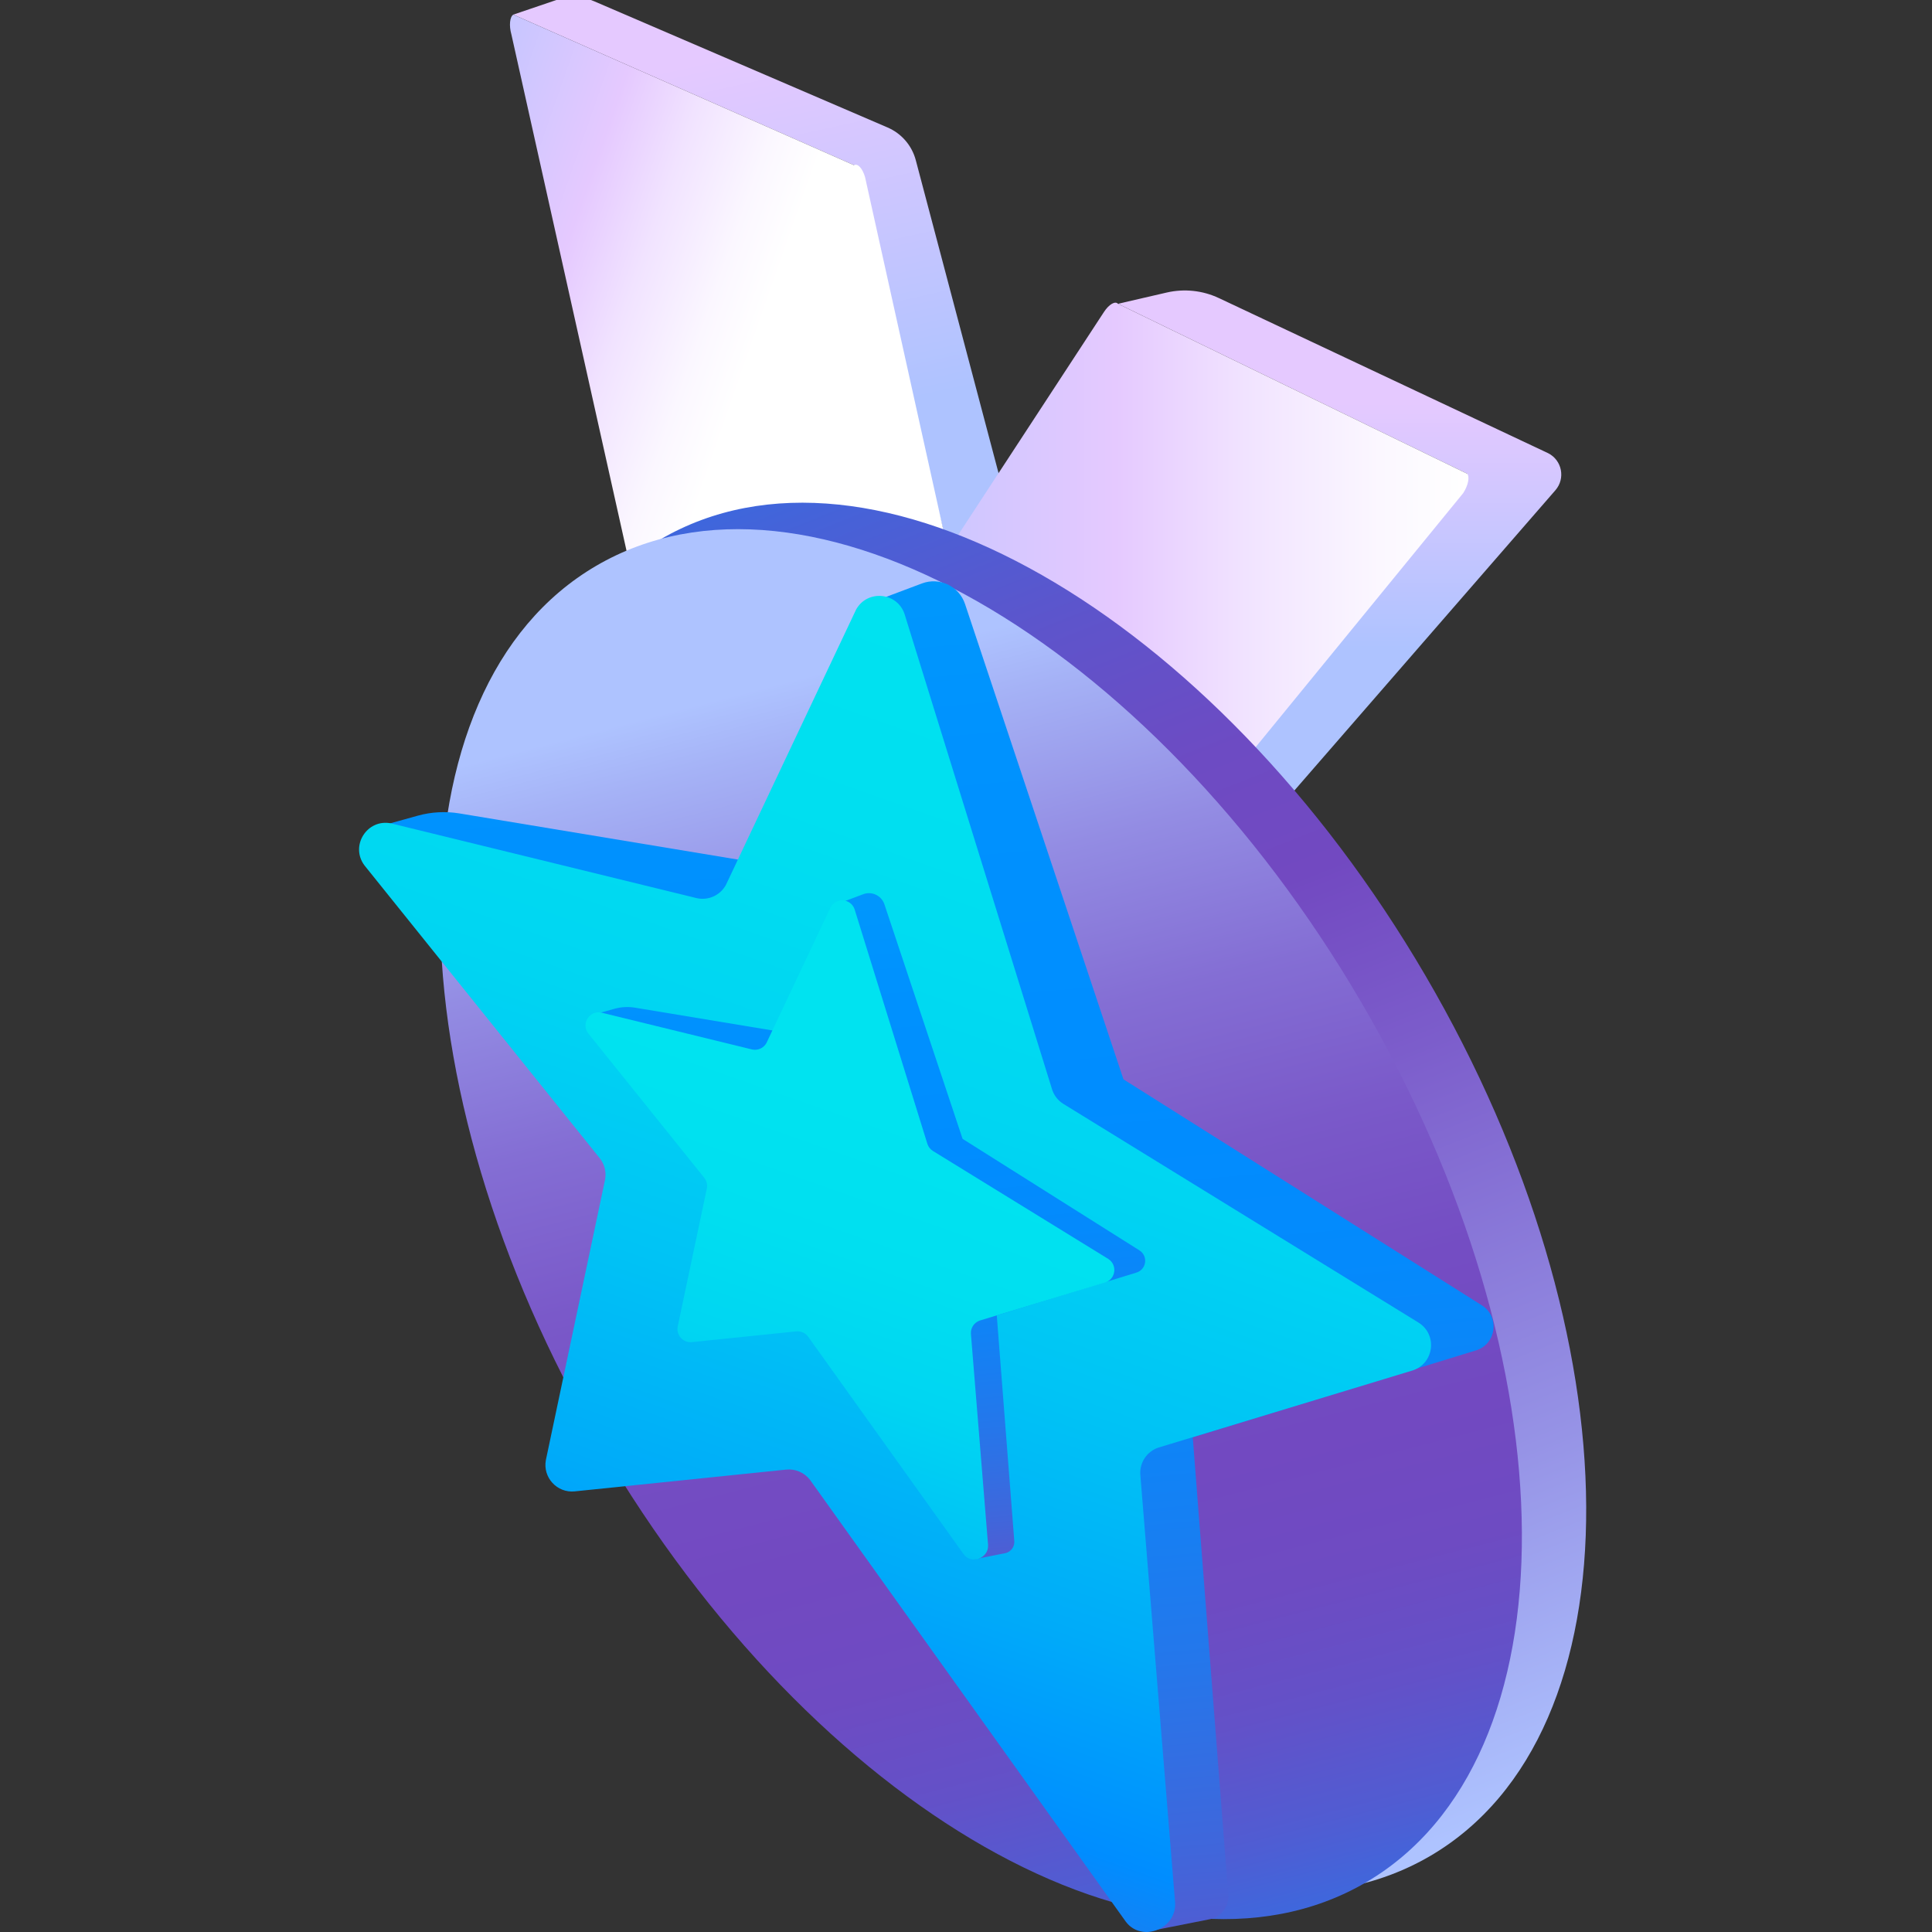<svg width="180" height="180" viewBox="0 0 180 180" fill="none" xmlns="http://www.w3.org/2000/svg">
<rect x="0" y="0" width="180" height="180" fill="#333333" stroke="none"/>
<g clip-path="url(#clip0_1519_24037)">
<path d="M136.692 44.136L104.161 28.304L108.704 27.254C110.337 26.877 112.048 27.06 113.564 27.774L144.241 42.225C145.537 42.883 145.866 44.585 144.909 45.679L119.683 74.698L113.134 71.423L136.692 44.136Z" fill="url(#paint0_linear_1519_24037)"/>
<path d="M88.759 52.991L79.571 15.392L47.824 1.362L51.889 -0.018C53.022 -0.403 54.256 -0.355 55.355 0.118L82.678 11.87C83.989 12.428 84.966 13.562 85.326 14.94L93.046 44.13L88.848 52.868L88.759 52.991Z" fill="url(#paint1_linear_1519_24037)"/>
<path d="M87.662 104.658L67.613 84.188C67.356 83.897 67.524 83.086 67.988 82.375L102.855 29.063C103.319 28.353 103.905 28.013 104.162 28.305L136.693 44.136C136.95 44.427 136.782 45.239 136.318 45.949L88.969 103.9C88.505 104.609 87.919 104.95 87.662 104.658Z" fill="url(#paint2_linear_1519_24037)"/>
<path d="M70.022 100.075L93.667 78.078C93.999 77.876 94.079 77.051 93.846 76.235L80.596 16.504C80.362 15.689 79.904 15.191 79.572 15.393L47.825 1.362C47.492 1.564 47.413 2.389 47.645 3.205L68.998 98.964C69.231 99.779 69.689 100.277 70.022 100.075Z" fill="url(#paint3_linear_1519_24037)"/>
<path d="M61.983 132.284C42.18 98.411 41.98 61.684 61.535 50.252C81.091 38.819 112.997 57.011 132.799 90.884C152.602 124.757 152.802 161.484 133.247 172.917C113.691 184.349 81.785 166.157 61.983 132.284Z" fill="url(#paint4_linear_1519_24037)"/>
<path d="M55.991 134.75C36.189 100.877 35.989 64.15 55.544 52.717C75.1 41.285 107.006 59.477 126.808 93.35C146.611 127.223 146.811 163.95 127.255 175.383C107.7 186.815 75.794 168.623 55.991 134.75Z" fill="url(#paint5_linear_1519_24037)"/>
<path d="M85.894 54.358L82.575 55.605L73.566 80.884L42.816 75.787C41.519 75.572 40.19 75.643 38.923 75.995L34.393 77.253L62.72 104.505L56.624 137.494L81.007 134.984L106.778 179.985L112.769 178.799C113.81 178.553 114.516 177.586 114.433 176.52L111.126 133.909L137.571 125.796C139.42 125.171 139.727 122.687 138.086 121.631L104.671 100.561L89.908 56.272C89.354 54.611 87.532 53.742 85.893 54.359L85.894 54.358Z" fill="url(#paint6_linear_1519_24037)"/>
<path d="M79.75 56.815L67.633 82.443C67.11 83.406 66.016 83.911 64.943 83.685L36.451 76.716C34.211 76.243 32.583 78.802 33.96 80.632L55.917 107.959C56.335 108.514 56.501 109.217 56.374 109.9L50.857 136.032C50.557 137.658 51.903 139.117 53.548 138.948L73.246 136.92C74.111 136.831 74.959 137.201 75.48 137.895L104.893 179.043C106.367 181.002 109.621 179.726 109.483 177.279L106.238 137.359C106.176 136.245 106.863 135.228 107.92 134.871L131.641 127.672C133.609 127.009 133.936 124.364 132.189 123.24L99.038 102.826C98.563 102.52 98.207 102.062 98.029 101.525L84.277 57.214C83.591 55.157 80.783 54.909 79.748 56.814L79.75 56.815Z" fill="url(#paint7_linear_1519_24037)"/>
<path d="M80.42 83.313L78.783 83.928L74.338 96.398L59.169 93.884C58.529 93.778 57.873 93.812 57.248 93.987L55.013 94.608L68.987 108.051L65.981 124.325L78.009 123.086L90.722 145.285L93.678 144.7C94.191 144.579 94.54 144.101 94.499 143.576L92.867 122.556L105.911 118.554C106.824 118.246 106.976 117.021 106.166 116.5L89.682 106.105L82.4 84.257C82.127 83.437 81.228 83.009 80.42 83.312V83.313Z" fill="url(#paint8_linear_1519_24037)"/>
<path d="M77.389 84.526L71.412 97.168C71.155 97.643 70.615 97.892 70.086 97.781L56.031 94.343C54.926 94.109 54.122 95.372 54.802 96.275L65.633 109.756C65.839 110.03 65.921 110.377 65.858 110.713L63.137 123.604C62.989 124.406 63.653 125.126 64.465 125.043L74.182 124.042C74.609 123.998 75.026 124.181 75.284 124.523L89.794 144.821C90.521 145.788 92.126 145.159 92.058 143.952L90.457 124.258C90.426 123.709 90.766 123.207 91.287 123.031L102.988 119.481C103.958 119.153 104.12 117.849 103.259 117.294L86.905 107.224C86.67 107.073 86.495 106.846 86.406 106.583L79.623 84.724C79.285 83.709 77.9 83.586 77.389 84.526Z" fill="url(#paint9_linear_1519_24037)"/>
</g>
<defs>
<linearGradient id="paint0_linear_1519_24037" x1="124.811" y1="16.95" x2="124.811" y2="60.411" gradientUnits="userSpaceOnUse">
<stop offset="0.474" stop-color="#E5C9FF"/>
<stop offset="0.903" stop-color="#B8C4FF"/>
<stop offset="1" stop-color="#AEC3FF"/>
</linearGradient>
<linearGradient id="paint1_linear_1519_24037" x1="65.725" y1="1.647" x2="74.121" y2="39.675" gradientUnits="userSpaceOnUse">
<stop offset="0.101" stop-color="#E5C9FF"/>
<stop offset="0.835" stop-color="#B8C4FF"/>
<stop offset="1" stop-color="#AEC3FF"/>
</linearGradient>
<linearGradient id="paint2_linear_1519_24037" x1="136.813" y1="66.481" x2="67.492" y2="66.481" gradientUnits="userSpaceOnUse">
<stop stop-color="white"/>
<stop offset="0.12" stop-color="#FBF7FF"/>
<stop offset="0.3" stop-color="#F1E3FF"/>
<stop offset="0.474" stop-color="#E5C9FF"/>
<stop offset="0.903" stop-color="#B8C4FF"/>
<stop offset="1" stop-color="#AEC3FF"/>
</linearGradient>
<linearGradient id="paint3_linear_1519_24037" x1="63.216" y1="52.308" x2="24.156" y2="38.655" gradientUnits="userSpaceOnUse">
<stop stop-color="white"/>
<stop offset="0.12" stop-color="#FBF7FF"/>
<stop offset="0.3" stop-color="#F1E3FF"/>
<stop offset="0.474" stop-color="#E5C9FF"/>
<stop offset="0.903" stop-color="#B8C4FF"/>
<stop offset="1" stop-color="#AEC3FF"/>
</linearGradient>
<linearGradient id="paint4_linear_1519_24037" x1="127.745" y1="187.954" x2="59.975" y2="17.455" gradientUnits="userSpaceOnUse">
<stop offset="0.07" stop-color="#AEC3FF"/>
<stop offset="0.239" stop-color="#9693E6"/>
<stop offset="0.45" stop-color="#7C5DCB"/>
<stop offset="0.552" stop-color="#7249C1"/>
<stop offset="0.626" stop-color="#6D4BC3"/>
<stop offset="0.714" stop-color="#5E54CB"/>
<stop offset="0.809" stop-color="#4662D8"/>
<stop offset="0.909" stop-color="#2576EA"/>
<stop offset="1" stop-color="#008DFF"/>
</linearGradient>
<linearGradient id="paint5_linear_1519_24037" x1="75.013" y1="50.559" x2="118.042" y2="217.293" gradientUnits="userSpaceOnUse">
<stop offset="0.07" stop-color="#AEC3FF"/>
<stop offset="0.105" stop-color="#A5B2F6"/>
<stop offset="0.194" stop-color="#938CE3"/>
<stop offset="0.283" stop-color="#846ED4"/>
<stop offset="0.371" stop-color="#7A59C9"/>
<stop offset="0.457" stop-color="#744DC3"/>
<stop offset="0.538" stop-color="#7249C1"/>
<stop offset="0.611" stop-color="#6E4BC2"/>
<stop offset="0.677" stop-color="#6351C8"/>
<stop offset="0.739" stop-color="#515CD2"/>
<stop offset="0.799" stop-color="#386BE0"/>
<stop offset="0.857" stop-color="#177FF2"/>
<stop offset="0.892" stop-color="#008DFF"/>
</linearGradient>
<linearGradient id="paint6_linear_1519_24037" x1="96.084" y1="205.975" x2="70.267" y2="-86.886" gradientUnits="userSpaceOnUse">
<stop offset="0.03" stop-color="#7249C1"/>
<stop offset="0.048" stop-color="#6550C8"/>
<stop offset="0.109" stop-color="#4066DB"/>
<stop offset="0.17" stop-color="#2477EB"/>
<stop offset="0.231" stop-color="#1083F6"/>
<stop offset="0.291" stop-color="#048AFC"/>
<stop offset="0.351" stop-color="#008DFF"/>
<stop offset="0.463" stop-color="#0092FE"/>
<stop offset="0.597" stop-color="#00A0FB"/>
<stop offset="0.741" stop-color="#00B8F7"/>
<stop offset="0.893" stop-color="#00D9F1"/>
<stop offset="0.929" stop-color="#00E3F0"/>
</linearGradient>
<linearGradient id="paint7_linear_1519_24037" x1="48.791" y1="200.616" x2="103.652" y2="44.639" gradientUnits="userSpaceOnUse">
<stop offset="0.057" stop-color="#7249C1"/>
<stop offset="0.266" stop-color="#008DFF"/>
<stop offset="0.379" stop-color="#00ABF9"/>
<stop offset="0.501" stop-color="#00C3F5"/>
<stop offset="0.63" stop-color="#00D5F2"/>
<stop offset="0.767" stop-color="#00DFF0"/>
<stop offset="0.929" stop-color="#00E3F0"/>
</linearGradient>
<linearGradient id="paint8_linear_1519_24037" x1="85.446" y1="158.107" x2="72.711" y2="13.637" gradientUnits="userSpaceOnUse">
<stop offset="0.03" stop-color="#7249C1"/>
<stop offset="0.048" stop-color="#6550C8"/>
<stop offset="0.109" stop-color="#4066DB"/>
<stop offset="0.17" stop-color="#2477EB"/>
<stop offset="0.231" stop-color="#1083F6"/>
<stop offset="0.291" stop-color="#048AFC"/>
<stop offset="0.351" stop-color="#008DFF"/>
<stop offset="0.463" stop-color="#0092FE"/>
<stop offset="0.597" stop-color="#00A0FB"/>
<stop offset="0.741" stop-color="#00B8F7"/>
<stop offset="0.893" stop-color="#00D9F1"/>
<stop offset="0.929" stop-color="#00E3F0"/>
</linearGradient>
<linearGradient id="paint9_linear_1519_24037" x1="62.117" y1="155.464" x2="89.18" y2="78.52" gradientUnits="userSpaceOnUse">
<stop offset="0.002" stop-color="#008DFF"/>
<stop offset="0.119" stop-color="#00ABF9"/>
<stop offset="0.244" stop-color="#00C3F5"/>
<stop offset="0.376" stop-color="#00D5F2"/>
<stop offset="0.517" stop-color="#00DFF0"/>
<stop offset="0.683" stop-color="#00E3F0"/>
</linearGradient>
<clipPath id="clip0_1519_24037">
<rect width="180" height="180" fill="white"/>
</clipPath>
</defs>
</svg>
